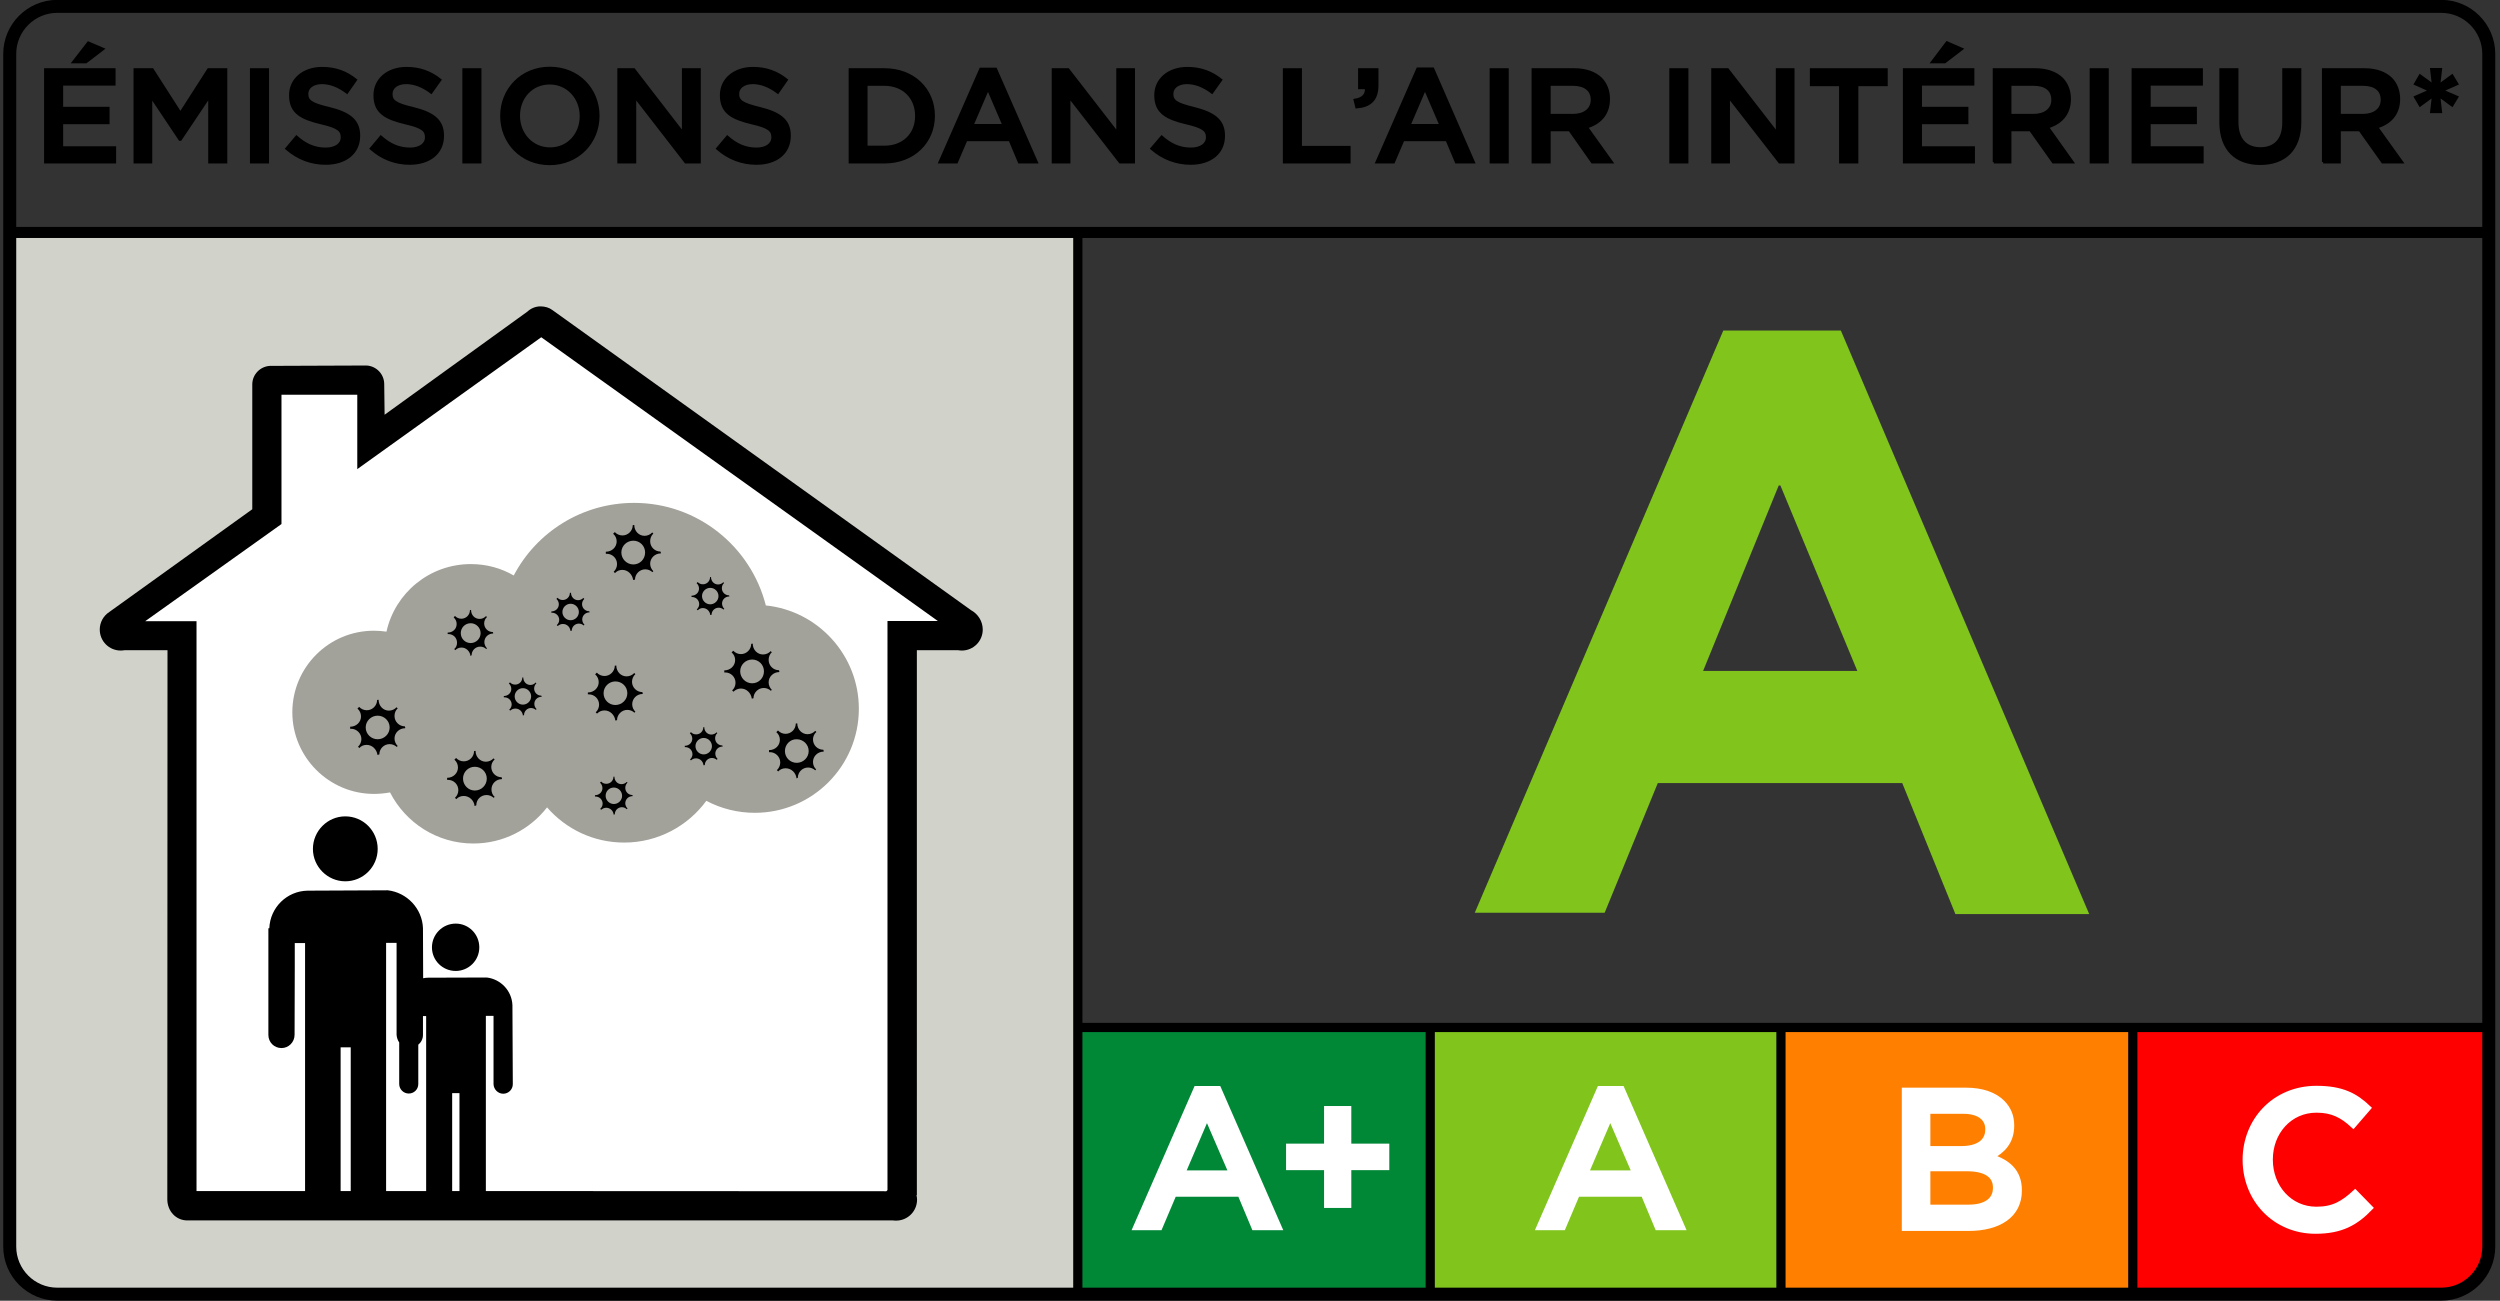 <?xml version="1.0" encoding="utf-8"?>
<!-- Generator: Adobe Illustrator 25.4.2, SVG Export Plug-In . SVG Version: 6.00 Build 0)  -->
<svg version="1.1" xmlns="http://www.w3.org/2000/svg" xmlns:xlink="http://www.w3.org/1999/xlink" x="0px" y="0px"
	 viewBox="0 0 133.58 69.5" style="enable-background:new 0 0 133.58 69.5;" xml:space="preserve">
<rect x="0" y="0" width="133.58" height="69.5" fill="#333333" stroke="none"/>
<style type="text/css">
	.st0{fill:#018837;}
	.st1{fill-rule:evenodd;clip-rule:evenodd;fill:#FFFFFF;stroke:#000000;stroke-width:0.695;stroke-miterlimit:3.864;}
	.st2{fill-rule:evenodd;clip-rule:evenodd;fill:#FFFFFF;stroke:#000000;stroke-width:0.591;stroke-miterlimit:3.864;}
	.st3{fill-rule:evenodd;clip-rule:evenodd;fill:#FFFFFF;stroke:#000000;stroke-width:0.492;stroke-miterlimit:3.864;}
	.st4{fill-rule:evenodd;clip-rule:evenodd;fill:#D1D2CA;}
	.st5{fill-rule:evenodd;clip-rule:evenodd;fill:#FFFFFF;stroke:#000000;stroke-width:0.15;stroke-miterlimit:3.864;}
	.st6{fill-rule:evenodd;clip-rule:evenodd;fill:#018837;}
	.st7{fill-rule:evenodd;clip-rule:evenodd;fill:#80C41C;}
	.st8{fill-rule:evenodd;clip-rule:evenodd;fill:#FF8001;}
	.st9{fill-rule:evenodd;clip-rule:evenodd;fill:#FF0001;}
	.st10{fill-rule:evenodd;clip-rule:evenodd;}
	.st11{fill:#A2A19A;}
	.st12{fill-rule:evenodd;clip-rule:evenodd;stroke:#000000;stroke-width:0.15;stroke-miterlimit:3.864;}
	.st13{fill-rule:evenodd;clip-rule:evenodd;fill:none;stroke:#000000;stroke-width:0.695;stroke-miterlimit:3.864;}
	.st14{fill-rule:evenodd;clip-rule:evenodd;fill:none;stroke:#000000;stroke-width:0.591;stroke-miterlimit:3.864;}
	.st15{fill-rule:evenodd;clip-rule:evenodd;fill:none;stroke:#000000;stroke-width:0.492;stroke-miterlimit:3.864;}
	.st16{fill-rule:evenodd;clip-rule:evenodd;fill:#FFFFFF;stroke:#FFFFFF;stroke-width:0.246;stroke-miterlimit:3.864;}
	.st17{fill-rule:evenodd;clip-rule:evenodd;fill:none;stroke:#FFFFFF;stroke-width:0.246;stroke-miterlimit:3.864;}
	.st18{fill-rule:evenodd;clip-rule:evenodd;fill:#FFFFFF;}
	.st19{fill-rule:evenodd;clip-rule:evenodd;fill:none;stroke:#000000;stroke-width:0.15;stroke-miterlimit:3.864;}
	.st20{fill-rule:evenodd;clip-rule:evenodd;fill:none;stroke:#000000;stroke-width:0.694;stroke-miterlimit:3.864;}
	.st21{fill-rule:evenodd;clip-rule:evenodd;fill:none;stroke:#000000;stroke-width:0.591;stroke-miterlimit:3.864;}
</style>
<symbol  id="Bush_Left" viewBox="-43.3 -24.31 86.6 48.62">
	<g>
		<g>
			<path class="st0" d="M-33.89-3.51c8.3,8.89,13.24,21.56,13.24,21.56C-24.14,7.54-28.21,2.32-34.92-6.17L-33.89-3.51z"/>
			<path class="st0" d="M-30.49,3.16c0.3,2.26,2.38,11.44,2.38,11.44l-2.15-5.59c-0.48-2.88,0.76-5.55,0.45-7.95L-30.49,3.16z"/>
			<path class="st0" d="M-27.67,8.56c0.3,2.27,1.73,9.83,1.73,9.83l-0.53-3.79c0-2.44-0.21-5.74-0.53-8.14L-27.67,8.56z"/>
			<path class="st0" d="M-24.19,13.38c0.22,1.38,3.05,6.61,3.05,6.61l-2.18-2.93c0-1.49-0.15-3.5-0.38-4.96L-24.19,13.38z"/>
			<path class="st0" d="M-21.17,18.08c0.6,1.18,2.76,6.23,2.76,6.23l-1.28-3.51c-0.31-1.29-0.96-3.02-1.6-4.26L-21.17,18.08z"/>
			<path class="st0" d="M-26.04,10.33c0.3,2.27,1.73,9.83,1.73,9.83l-1.16-4.84c0-2.44,0.42-4.7,0.11-7.09L-26.04,10.33z"/>
			<path class="st0" d="M-24.52,3.49c1.42,0.87,6.5,3.4,6.5,3.4l-3.35-2.2c-1.77-1.16-5.32-0.63-6.83-1.54L-24.52,3.49z"/>
			<path class="st0" d="M-21.85,6.88c1.9,1.26,6.13,5.08,6.13,5.08l-3.16-2.14c-2.19-1.07-5.05-2.71-7.06-4.04L-21.85,6.88z"/>
			<path class="st0" d="M-21.84,13.09c1.04,0.93,3.87,6.17,3.87,6.17l-1.26-3.43c-1.24-0.81-2.84-2.04-3.94-3.03L-21.84,13.09z"/>
			<path class="st0" d="M-23.27,9.47c1.58,1.01,5.96,5.85,5.96,5.85l-2.63-3.88c-1.82-0.86-3.47-1.16-5.14-2.23L-23.27,9.47z"/>
			<path class="st0" d="M-32.97,0.37c0.3,2.26,1.6,12.74,1.6,12.74l-1.38-6.89c-0.48-2.88,0.76-5.55,0.45-7.95L-32.97,0.37z"/>
			<path class="st0" d="M-34.97-1.26c0.3,2.27,1.6,12.74,1.6,12.74l-1.38-6.89c-0.48-2.88,0.76-5.56,0.45-7.95L-34.97-1.26z"/>
			<path class="st0" d="M-29.4-0.56c1.55,0.61,10.18,4.28,10.18,4.28l-4.82-3.12c-1.95-0.84-5.36-0.45-7-1.09L-29.4-0.56z"/>
			<path class="st0" d="M-29.97-3.32c1.73,0.74,9.73,4.11,9.73,4.11l-5.13-2.75c-2.17-1.05-4.61-0.29-6.44-1.08L-29.97-3.32z"/>
		</g>
		<g>
			<path class="st0" d="M-41.11-9.82c17.33-2.83,35.77-10.6,35.77-10.6C-18.81-13.76-28.1-11.68-43.3-8.34L-41.11-9.82z"/>
			<path class="st0" d="M-29.85-13.56c2.4-1.68,13.09-8,13.09-8l-7.5,3.39c-3.16,2.08-4.23,4.89-6.77,6.67L-29.85-13.56z"/>
			<path class="st0" d="M-21.79-16.45c2.4-1.68,10.89-7.04,10.89-7.04l-4.05,2.79c-2.23,1.97-5.48,4.54-8.02,6.31L-21.79-16.45z"/>
			<path class="st0" d="M-13.53-18.51c1.5-1,9.43-3.74,9.43-3.74l-5.1,1.22c-1.36,1.2-3.37,2.75-4.96,3.81L-13.53-18.51z"/>
			<path class="st0" d="M-5.89-20.72c1.74-0.63,8.76-3.59,8.76-3.59l-4.63,2.17c-1.52,0.88-3.82,1.94-5.67,2.61L-5.89-20.72z"/>
			<path class="st0" d="M-18.37-17.02c2.4-1.68,10.9-7.04,10.9-7.04l-5.71,3.3c-2.23,1.97-3.83,4.02-6.37,5.79L-18.37-17.02z"/>
			<path class="st0" d="M-22.94-10.69c2.37,0.05,10.31,0.67,10.31,0.67L-18.35-10c-3.03,0.01-6.48-2.29-8.98-2.34L-22.94-10.69z"/>
			<path class="st0" d="M-16.88-12.03c3.26-0.02,11.44-0.88,11.44-0.88l-5.46,0.07c-3.4-0.29-8.08-0.47-11.53-0.45L-16.88-12.03z"/>
			<path class="st0" d="M-11.19-17.04c2-0.21,9.92-2.96,9.92-2.96l-4.54,2.11c-2.12,0-5.01,0.15-7.13,0.37L-11.19-17.04z"/>
			<path class="st0" d="M-16.08-14.87c2.67,0.01,11.96-1.59,11.96-1.59l-6.46,1.75c-2.8-0.26-4.91-0.89-7.74-0.9L-16.08-14.87z"/>
			<path class="st0" d="M-35.15-12.6c2.4-1.68,13.41-9.46,13.41-9.46l-7.82,4.85c-3.16,2.08-4.23,4.89-6.77,6.67L-35.15-12.6z"/>
			<path class="st0" d="M-38.86-12.34c2.4-1.68,13.41-9.46,13.41-9.46l-7.82,4.85c-3.16,2.08-4.23,4.89-6.77,6.67L-38.86-12.34z"/>
			<path class="st0" d="M-32.05-9.98c2.27,0.33,15.2,1.89,15.2,1.89l-8.2-0.01c-2.93-0.35-6.36-2.46-8.77-2.8L-32.05-9.98z"/>
			<path class="st0" d="M-35.2-8.05c2.59,0.31,14.54,1.8,14.54,1.8l-8.2-0.48c-3.37-0.29-5.38-2.19-8.13-2.52L-35.2-8.05z"/>
		</g>
		<g>
			<path class="st0" d="M-20.02-4.79c13.51-1.99,27.73-7.05,27.73-7.05c-10.5,4.69-17.74,6.16-29.59,8.51L-20.02-4.79z"/>
			<path class="st0" d="M-11.4-7.01C-9.53-8.2-1.2-12.65-1.2-12.65l-5.85,2.39c-2.47,1.46-3.3,3.45-5.28,4.7L-11.4-7.01z"/>
			<path class="st0" d="M-5.11-9.05c1.87-1.18,8.49-4.96,8.49-4.96l-3.16,1.96c-1.74,1.39-4.27,3.19-6.25,4.44L-5.11-9.05z"/>
			<path class="st0" d="M1.32-10.5c1.17-0.71,7.35-2.64,7.35-2.64L4.7-12.27c-1.06,0.85-2.63,1.94-3.87,2.69L1.32-10.5z"/>
			<path class="st0" d="M7.28-12.06c1.36-0.45,6.83-2.53,6.83-2.53l-3.61,1.52c-1.19,0.62-2.98,1.37-4.42,1.84L7.28-12.06z"/>
			<path class="st0" d="M-2.45-9.45c1.87-1.18,8.49-4.96,8.49-4.96l-4.45,2.33c-1.74,1.39-2.98,2.83-4.96,4.08L-2.45-9.45z"/>
			<path class="st0" d="M-6.01-4.99c1.85,0.03,8.04,0.47,8.04,0.47l-4.46,0.01c-2.36,0.01-5.05-1.62-7-1.65L-6.01-4.99z"/>
			<path class="st0" d="M-1.29-5.94c2.54-0.01,8.92-0.62,8.92-0.62L3.37-6.51c-2.65-0.2-6.3-0.33-8.99-0.31L-1.29-5.94z"/>
			<path class="st0" d="M3.15-9.46c1.56-0.15,7.74-2.08,7.74-2.08l-3.54,1.49c-1.65,0-3.91,0.11-5.56,0.26L3.15-9.46z"/>
			<path class="st0" d="M-0.67-7.94c2.08,0.01,9.32-1.12,9.32-1.12L3.62-7.83C1.44-8.01-0.21-8.45-2.41-8.46L-0.67-7.94z"/>
			<path class="st0" d="M-15.54-6.34C-13.66-7.52-5.08-13-5.08-13l-6.1,3.41c-2.47,1.46-3.3,3.45-5.28,4.7L-15.54-6.34z"/>
			<path class="st0" d="M-18.43-6.15c1.87-1.18,10.46-6.66,10.46-6.66l-6.1,3.41c-2.47,1.46-3.3,3.45-5.28,4.7L-18.43-6.15z"/>
			<path class="st0" d="M-13.11-4.5c1.77,0.23,11.85,1.33,11.85,1.33l-6.39-0.01c-2.28-0.25-4.96-1.73-6.83-1.97L-13.11-4.5z"/>
			<path class="st0" d="M-15.57-3.13c2.02,0.22,11.34,1.27,11.34,1.27l-6.39-0.34c-2.62-0.21-4.19-1.54-6.34-1.77L-15.57-3.13z"/>
		</g>
		<g>
			<path class="st0" d="M1.65-2.06c12.24-1.71,25.11-6.07,25.11-6.07c-9.51,4.03-16.07,5.3-26.8,7.32L1.65-2.06z"/>
			<path class="st0" d="M9.46-3.97c1.69-1.01,9.24-4.85,9.24-4.85l-5.29,2.05C11.17-5.5,10.42-3.8,8.63-2.72L9.46-3.97z"/>
			<path class="st0" d="M15.15-5.71c1.69-1.02,7.69-4.27,7.69-4.27l-2.86,1.69c-1.57,1.2-3.87,2.75-5.66,3.82L15.15-5.71z"/>
			<path class="st0" d="M20.98-6.96c1.06-0.61,6.65-2.27,6.65-2.27l-3.6,0.74c-0.96,0.73-2.38,1.67-3.5,2.31L20.98-6.96z"/>
			<path class="st0" d="M26.38-8.3c1.23-0.38,6.18-2.17,6.18-2.17l-3.27,1.31c-1.08,0.53-2.7,1.17-4,1.58L26.38-8.3z"/>
			<path class="st0" d="M17.57-6.06c1.69-1.01,7.69-4.27,7.69-4.27l-4.03,2c-1.57,1.2-2.7,2.44-4.49,3.51L17.57-6.06z"/>
			<path class="st0" d="M14.34-2.22c1.67,0.03,7.28,0.41,7.28,0.41l-4.04,0.01c-2.14,0-4.57-1.39-6.34-1.42L14.34-2.22z"/>
			<path class="st0" d="M18.62-3.04c2.3-0.01,8.07-0.53,8.07-0.53l-3.86,0.04c-2.4-0.17-5.7-0.28-8.14-0.27L18.62-3.04z"/>
			<path class="st0" d="M22.64-6.07c1.41-0.13,7.01-1.79,7.01-1.79l-3.2,1.28c-1.5,0-3.54,0.09-5.04,0.23L22.64-6.07z"/>
			<path class="st0" d="M19.18-4.76c1.89,0.01,8.44-0.97,8.44-0.97l-4.56,1.06C21.09-4.82,19.6-5.2,17.6-5.21L19.18-4.76z"/>
			<path class="st0" d="M5.72-3.39c1.69-1.02,9.47-5.73,9.47-5.73L9.66-6.18C7.43-4.92,6.68-3.22,4.88-2.14L5.72-3.39z"/>
			<path class="st0" d="M3.1-3.23c1.69-1.01,9.47-5.73,9.47-5.73L7.05-6.02C4.81-4.76,4.06-3.06,2.27-1.98L3.1-3.23z"/>
			<path class="st0" d="M7.91-1.8c1.6,0.2,10.73,1.15,10.73,1.15l-5.79-0.01c-2.07-0.21-4.49-1.49-6.19-1.7L7.91-1.8z"/>
			<path class="st0" d="M5.69-0.63c1.83,0.19,10.27,1.09,10.27,1.09l-5.79-0.29c-2.38-0.18-3.8-1.33-5.74-1.52L5.69-0.63z"/>
		</g>
		<g>
			<path class="st0" d="M14,2.84c11.08-1.47,22.74-5.22,22.74-5.22c-8.61,3.47-14.55,4.56-24.26,6.29L14,2.84z"/>
			<path class="st0" d="M21.07,1.19c1.53-0.87,8.37-4.17,8.37-4.17l-4.79,1.77c-2.02,1.08-2.7,2.55-4.33,3.47L21.07,1.19z"/>
			<path class="st0" d="M26.23-0.31c1.53-0.87,6.96-3.67,6.96-3.67L30.6-2.53c-1.43,1.03-3.5,2.36-5.13,3.29L26.23-0.31z"/>
			<path class="st0" d="M31.5-1.39c0.96-0.52,6.03-1.95,6.03-1.95L34.27-2.7c-0.87,0.63-2.15,1.43-3.17,1.99L31.5-1.39z"/>
			<path class="st0" d="M36.39-2.54c1.11-0.33,5.6-1.87,5.6-1.87l-2.96,1.13c-0.97,0.46-2.44,1.01-3.62,1.36L36.39-2.54z"/>
			<path class="st0" d="M28.41-0.61c1.53-0.87,6.96-3.67,6.96-3.67l-3.65,1.72c-1.43,1.03-2.45,2.09-4.07,3.02L28.41-0.61z"/>
			<path class="st0" d="M25.49,2.69c1.51,0.02,6.59,0.35,6.59,0.35l-3.66,0.01c-1.94,0-4.14-1.2-5.74-1.22L25.49,2.69z"/>
			<path class="st0" d="M29.37,1.99c2.08-0.01,7.31-0.46,7.31-0.46l-3.49,0.03c-2.17-0.15-5.16-0.24-7.37-0.23L29.37,1.99z"/>
			<path class="st0" d="M33-0.62c1.28-0.11,6.34-1.54,6.34-1.54l-2.9,1.1c-1.36,0-3.21,0.08-4.56,0.2L33-0.62z"/>
			<path class="st0" d="M29.87,0.51c1.71,0.01,7.64-0.83,7.64-0.83l-4.13,0.91c-1.79-0.14-3.14-0.46-4.95-0.47L29.87,0.51z"/>
			<path class="st0" d="M17.68,1.69c1.53-0.87,8.57-4.93,8.57-4.93l-5,2.53c-2.02,1.08-2.7,2.55-4.33,3.47L17.68,1.69z"/>
			<path class="st0" d="M15.31,1.83c1.53-0.87,8.57-4.93,8.57-4.93l-5,2.53c-2.02,1.08-2.7,2.55-4.33,3.47L15.31,1.83z"/>
			<path class="st0" d="M19.67,3.06c1.45,0.17,9.72,0.99,9.72,0.99l-5.24-0.01c-1.87-0.18-4.07-1.28-5.6-1.46L19.67,3.06z"/>
			<path class="st0" d="M17.65,4.07C19.31,4.23,26.95,5,26.95,5l-5.24-0.25c-2.15-0.15-3.44-1.14-5.2-1.31L17.65,4.07z"/>
		</g>
		<g>
			<path class="st0" d="M-16.82,0.15C-9.21,6.41-2.93,16.13-2.93,16.13C-7.01,7.95-10.86,4.17-17.18-1.96L-16.82,0.15z"/>
			<path class="st0" d="M-12.52,5.15c0.52,1.82,3.33,9.08,3.33,9.08l-2.4-4.32c-0.75-2.3-0.13-4.65-0.68-6.57L-12.52,5.15z"/>
			<path class="st0" d="M-9.62,9.23C-9.1,11.05-7,17.07-7,17.07l-0.9-3.04c-0.32-2-0.91-4.68-1.47-6.61L-9.62,9.23z"/>
			<path class="st0" d="M-6.29,12.74c0.35,1.11,3.23,5.04,3.23,5.04l-2.08-2.13c-0.19-1.22-0.57-2.85-0.94-4.02L-6.29,12.74z"/>
			<path class="st0" d="M-3.33,16.22c0.62,0.89,2.96,4.77,2.96,4.77l-1.45-2.72c-0.41-1.02-1.14-2.36-1.79-3.3L-3.33,16.22z"/>
			<path class="st0" d="M-8.13,10.47c0.53,1.82,2.62,7.84,2.62,7.84l-1.53-3.82c-0.32-2-0.28-3.9-0.84-5.83L-8.13,10.47z"/>
			<path class="st0" d="M-7.83,4.68c1.22,0.53,5.5,1.98,5.5,1.98l-2.89-1.39c-1.53-0.74-4.22,0.14-5.51-0.42L-7.83,4.68z"/>
			<path class="st0" d="M-5.32,7.13c1.64,0.8,5.43,3.41,5.43,3.41l-2.74-1.36c-1.84-0.61-4.28-1.6-6.02-2.44L-5.32,7.13z"/>
			<path class="st0" d="M-4.5,12.21c0.93,0.64,3.81,4.58,3.81,4.58l-1.43-2.66c-1.07-0.51-2.48-1.32-3.46-1.99L-4.5,12.21z"/>
			<path class="st0" d="M-6.08,9.43c1.36,0.63,5.4,4.06,5.4,4.06l-2.55-2.85c-1.52-0.48-2.85-0.52-4.29-1.19L-6.08,9.43z"/>
			<path class="st0" d="M-14.81,3.16c0.52,1.82,2.9,10.24,2.9,10.24l-1.97-5.47c-0.75-2.3-0.13-4.65-0.68-6.57L-14.81,3.16z"/>
			<path class="st0" d="M-16.58,2.07c0.53,1.82,2.9,10.24,2.9,10.24l-1.96-5.47c-0.75-2.3-0.13-4.65-0.68-6.57L-16.58,2.07z"/>
			<path class="st0" d="M-12.16,1.96c1.28,0.31,8.48,2.26,8.48,2.26l-4.16-1.96c-1.63-0.45-4.23,0.29-5.59-0.03L-12.16,1.96z"/>
			<path class="st0" d="M-12.96-0.23c1.44,0.4,8.1,2.17,8.1,2.17L-9.2,0.32c-1.83-0.59-3.63,0.33-5.15-0.09L-12.96-0.23z"/>
		</g>
		<g>
			<path class="st0" d="M-1.74,1.38c5.02,5.23,8.85,13.01,8.85,13.01C4.75,7.92,2.25,4.81-1.85-0.24L-1.74,1.38z"/>
			<path class="st0" d="M1,5.44c0.25,1.42,1.78,7.11,1.78,7.11L1.35,9.12C0.97,7.33,1.57,5.58,1.3,4.09L1,5.44z"/>
			<path class="st0" d="M2.8,8.72c0.25,1.42,1.35,6.12,1.35,6.12L3.7,12.48C3.61,10.94,3.36,8.86,3.1,7.37L2.8,8.72z"/>
			<path class="st0" d="M4.94,11.6c0.17,0.86,1.97,4.03,1.97,4.03l-1.34-1.75c-0.06-0.94-0.22-2.2-0.41-3.11L4.94,11.6z"/>
			<path class="st0" d="M6.82,14.43c0.38,0.71,1.79,3.81,1.79,3.81l-0.86-2.16c-0.23-0.8-0.66-1.86-1.06-2.62L6.82,14.43z"/>
			<path class="st0" d="M3.78,9.76c0.25,1.42,1.35,6.12,1.35,6.12l-0.84-3C4.2,11.35,4.35,9.91,4.08,8.41L3.78,9.76z"/>
			<path class="st0" d="M4.38,5.38c0.83,0.48,3.79,1.85,3.79,1.85L6.2,5.99C5.15,5.34,3.17,5.84,2.29,5.33L4.38,5.38z"/>
			<path class="st0" d="M6.01,7.4c1.12,0.71,3.65,2.92,3.65,2.92L7.79,9.12C6.52,8.54,4.84,7.64,3.66,6.89L6.01,7.4z"/>
			<path class="st0" d="M6.26,11.31c0.62,0.54,2.41,3.72,2.41,3.72l-0.84-2.11c-0.73-0.46-1.68-1.16-2.34-1.73L6.26,11.31z"/>
			<path class="st0" d="M5.31,9.1c0.93,0.57,3.58,3.42,3.58,3.42l-1.63-2.33c-1.06-0.46-2-0.57-2.98-1.17L5.31,9.1z"/>
			<path class="st0" d="M-0.5,3.79c0.25,1.42,1.39,7.96,1.39,7.96l-1.04-4.28c-0.38-1.8,0.22-3.54-0.05-5.04L-0.5,3.79z"/>
			<path class="st0" d="M-1.69,2.86c0.25,1.42,1.39,7.96,1.39,7.96l-1.04-4.28C-1.72,4.74-1.12,3-1.39,1.5L-1.69,2.86z"/>
			<path class="st0" d="M1.47,3.05c0.9,0.31,5.9,2.24,5.9,2.24L4.54,3.54C3.41,3.1,1.5,3.5,0.55,3.17L1.47,3.05z"/>
			<path class="st0" d="M1.05,1.33c1,0.39,5.64,2.15,5.64,2.15l-3-1.5C2.43,1.42,1.08,2.01,0.02,1.59L1.05,1.33z"/>
		</g>
		<g>
			<path class="st0" d="M10.39,4.12c5.33,4.5,9.14,10.95,9.14,10.95c-2.24-5.31-4.85-7.95-9.16-12.25L10.39,4.12z"/>
			<path class="st0" d="M13.22,7.54c0.19,1.15,1.53,5.79,1.53,5.79l-1.38-2.83c-0.31-1.46,0.49-2.81,0.29-4.02L13.22,7.54z"/>
			<path class="st0" d="M15.03,10.28c0.19,1.15,1.11,4.97,1.11,4.97l-0.34-1.92c0-1.23-0.14-2.9-0.34-4.12L15.03,10.28z"/>
			<path class="st0" d="M17.26,12.71c0.14,0.7,1.96,3.34,1.96,3.34l-1.4-1.48c0-0.75-0.1-1.77-0.25-2.51L17.26,12.71z"/>
			<path class="st0" d="M19.2,15.09c0.39,0.59,1.77,3.15,1.77,3.15l-0.82-1.77c-0.2-0.65-0.62-1.53-1.02-2.16L19.2,15.09z"/>
			<path class="st0" d="M16.07,11.17c0.19,1.14,1.11,4.97,1.11,4.97l-0.75-2.45c0-1.23,0.27-2.38,0.07-3.59L16.07,11.17z"/>
			<path class="st0" d="M17.05,7.71c0.91,0.44,4.17,1.72,4.17,1.72l-2.15-1.11C17.93,7.73,15.65,8,14.68,7.54L17.05,7.71z"/>
			<path class="st0" d="M18.76,9.43c1.22,0.64,3.93,2.57,3.93,2.57l-2.03-1.08c-1.4-0.54-3.24-1.37-4.53-2.04L18.76,9.43z"/>
			<path class="st0" d="M18.77,12.56c0.67,0.47,2.48,3.12,2.48,3.12l-0.81-1.74c-0.8-0.41-1.82-1.03-2.53-1.53L18.77,12.56z"/>
			<path class="st0" d="M17.85,10.73c1.01,0.51,3.83,2.96,3.83,2.96l-1.69-1.96c-1.17-0.43-2.23-0.59-3.3-1.13L17.85,10.73z"/>
			<path class="st0" d="M11.63,6.13c0.19,1.15,1.03,6.44,1.03,6.44l-0.88-3.48c-0.31-1.46,0.49-2.81,0.29-4.02L11.63,6.13z"/>
			<path class="st0" d="M10.34,5.31c0.19,1.15,1.03,6.44,1.03,6.44l-0.88-3.48c-0.31-1.46,0.49-2.81,0.29-4.02L10.34,5.31z"/>
			<path class="st0" d="M13.91,5.66c0.99,0.31,6.53,2.17,6.53,2.17l-3.09-1.58c-1.25-0.42-3.44-0.23-4.49-0.55L13.91,5.66z"/>
			<path class="st0" d="M13.55,4.27c1.11,0.38,6.24,2.08,6.24,2.08L16.5,4.95c-1.39-0.53-2.96-0.15-4.13-0.54L13.55,4.27z"/>
		</g>
		<g>
			<path class="st0" d="M22.36,7.21c9.26,2.04,17.47,6.53,17.47,6.53C34.26,9.67,29.5,8.27,21.69,6L22.36,7.21z"/>
			<path class="st0" d="M27.78,9.27c0.82,1,4.87,4.8,4.87,4.8l-3.22-2.09c-1.12-1.24-0.74-2.84-1.61-3.89L27.78,9.27z"/>
			<path class="st0" d="M31.52,11.09c0.82,1,3.92,4.21,3.92,4.21l-1.4-1.66c-0.61-1.16-1.61-2.67-2.48-3.73L31.52,11.09z"/>
			<path class="st0" d="M35.67,12.46c0.53,0.6,4.24,2.34,4.24,2.34l-2.58-0.82c-0.37-0.71-1-1.62-1.56-2.26L35.67,12.46z"/>
			<path class="st0" d="M39.4,13.89c0.8,0.4,3.9,2.23,3.9,2.23l-1.96-1.33c-0.59-0.53-1.57-1.18-2.42-1.6L39.4,13.89z"/>
			<path class="st0" d="M33.34,11.5c0.82,1,3.92,4.21,3.92,4.21l-2.19-1.99c-0.61-1.16-0.82-2.34-1.68-3.4L33.34,11.5z"/>
			<path class="st0" d="M32.92,7.85c1.42,0.04,6.35-0.1,6.35-0.1l-3.39-0.16c-1.79-0.09-4.67,1.1-6.17,1.06L32.92,7.85z"/>
			<path class="st0" d="M36.03,8.76c1.92,0.1,6.46,0.8,6.46,0.8l-3.22-0.18c-2.12,0.07-4.96,0.04-7-0.06L36.03,8.76z"/>
			<path class="st0" d="M37.59,11.7c1.11,0.17,4.82,1.91,4.82,1.91l-1.93-1.3c-1.26-0.06-2.92-0.22-4.1-0.4L37.59,11.7z"/>
			<path class="st0" d="M35.47,10.36c1.59,0.06,6.52,1.21,6.52,1.21l-3.2-1.15c-1.75,0.07-3.23,0.36-4.91,0.29L35.47,10.36z"/>
			<path class="st0" d="M24.98,8.59c0.82,1,4.53,5.62,4.53,5.62l-2.89-2.91c-1.12-1.24-0.74-2.84-1.61-3.89L24.98,8.59z"/>
			<path class="st0" d="M22.88,8.35c0.82,1,4.53,5.62,4.53,5.62l-2.89-2.91c-1.12-1.24-0.74-2.84-1.61-3.89L22.88,8.35z"/>
			<path class="st0" d="M27.77,7.22c1.46-0.12,9.7-0.65,9.7-0.65l-4.87-0.21c-1.86,0.12-4.66,1.2-6.21,1.32L27.77,7.22z"/>
			<path class="st0" d="M26.6,6.05c1.65-0.1,9.27-0.61,9.27-0.61l-5.04,0.05c-2.1,0.07-3.98,1.08-5.73,1.18L26.6,6.05z"/>
		</g>
	</g>
</symbol>
<g id="Primer_plano">
	<g>
		<path class="st4" d="M0.52,12.42h57v56.73H3.06c-1.41-0.12-2.26-0.88-2.54-2.3V12.42z"/>
		<polygon class="st5" points="6.54,33.16 14.14,27.43 14.38,20.33 19.76,20.23 20.01,23.34 28.94,17.12 51.5,33.55 48.24,33.99 
			48.14,64.2 9.75,64.3 9.75,33.99 6.54,33.7 		"/>
		<rect x="57.53" y="54.9" class="st6" width="18.9" height="14.25"/>
		<rect x="76.35" y="54.9" class="st7" width="18.89" height="14.25"/>
		<rect x="95.09" y="54.9" class="st8" width="18.9" height="14.25"/>
		<path class="st9" d="M114.02,54.9h18.9v12.11c-0.17,1.14-0.9,1.86-2.2,2.14h-16.7V54.9z"/>
		<path class="st10" d="M16.72,45.36c0-0.96,0.78-1.74,1.73-1.74c0.96,0,1.73,0.78,1.73,1.74c0,0.96-0.78,1.73-1.73,1.73
			C17.5,47.09,16.72,46.31,16.72,45.36z"/>
		<path class="st10" d="M23.08,50.62c0-0.7,0.57-1.27,1.27-1.27c0.7,0,1.26,0.57,1.26,1.27c0,0.7-0.57,1.26-1.26,1.26
			C23.65,51.88,23.08,51.32,23.08,50.62z"/>
		<path d="M48.97,63.86c0.02,0.08,0.03,0.17,0.03,0.24c0,0.62-0.5,1.12-1.12,1.12c-0.05,0-0.1,0-0.16-0.01H10.01
			c-0.62,0-1.07-0.51-1.07-1.13l0.01-29.34H6.67c-0.07,0.01-0.14,0.02-0.22,0.02c-0.62,0-1.12-0.5-1.12-1.12
			c0-0.39,0.2-0.74,0.51-0.94l7.64-5.49v-6.62l0-0.05c0-0.53,0.42-0.96,0.94-0.99l5.11-0.02h0.06c0.52,0.03,0.94,0.46,0.94,1
			l0.02,1.63l7.63-5.51c0.18-0.17,0.43-0.28,0.7-0.28c0.24,0,0.47,0.07,0.64,0.2L51.88,32.6c0.37,0.2,0.63,0.59,0.63,1.04
			c0,0.62-0.5,1.12-1.12,1.12c-0.07,0-0.14-0.01-0.21-0.02h-2.19V63.86z M24.16,63.64h0.39v-5.23h-0.39V63.64z M20.64,63.64l2.13,0
			v-8.31v-0.05v-0.99h-0.17l0,1.01c0,0.21-0.1,0.4-0.25,0.52l0,2.1c0,0.29-0.23,0.51-0.51,0.51c-0.28,0-0.51-0.23-0.51-0.51l0-2.22
			c-0.08-0.11-0.13-0.26-0.14-0.41v-3.55v-0.12v-1.24h-0.56v1.35V63.64z M18.2,63.64h0.54v-7.68H18.2V63.64z M47.36,63.65l0.06-0.06
			V33.18h0.64h0.92h1.13L28.92,18.02l-9.78,7.01l-0.05,0.04v-0.65v-3.33h-4.05v6.91l-7.28,5.19h1.18h0.95h0.61v30.45l5.8,0V51.81
			v-0.07v-1.35h-0.55v1.23l-0.01,3.67c0,0.39-0.31,0.71-0.7,0.71c-0.39,0-0.7-0.31-0.7-0.7v-5.7h0.05c0.04-1.11,0.94-1.99,2.04-2.01
			l4.29-0.02c1.03,0.12,1.84,0.98,1.88,2.02l0.01,2.68c0.09-0.02,0.17-0.03,0.27-0.03l3.13-0.01c0.75,0.09,1.34,0.71,1.37,1.48
			l0.02,4.22c0,0.28-0.23,0.51-0.51,0.51c-0.28,0-0.51-0.23-0.52-0.51v-2.66v-0.08v-0.91h-0.41v0.99v8.37L47.36,63.65z"/>
		<g>
			<path class="st11" d="M15.62,38.06c0-2.41,1.95-4.36,4.36-4.36c0.23,0,0.45,0.02,0.67,0.05c0.46-2.07,2.3-3.61,4.51-3.61
				c0.84,0,1.62,0.22,2.29,0.61c1.21-2.31,3.64-3.88,6.43-3.88c3.39,0,6.24,2.33,7.04,5.48c2.79,0.29,4.97,2.66,4.97,5.52
				c0,3.07-2.49,5.56-5.56,5.56c-0.93,0-1.81-0.23-2.59-0.64c-0.99,1.35-2.59,2.23-4.39,2.23c-1.65,0-3.12-0.73-4.12-1.88
				c-0.92,1.18-2.34,1.93-3.94,1.93c-1.94,0-3.62-1.11-4.45-2.73c-0.28,0.05-0.57,0.08-0.86,0.08
				C17.58,42.42,15.62,40.46,15.62,38.06z"/>
			<g>
				<path d="M24.74,41.6c0,0.35,0.28,0.64,0.63,0.64c0.35,0,0.64-0.28,0.64-0.64c0-0.35-0.29-0.63-0.64-0.63
					C25.02,40.97,24.74,41.25,24.74,41.6z M25.36,43.07c-0.03-0.3-0.28-0.54-0.58-0.54c-0.16,0-0.3,0.06-0.4,0.17l-0.07-0.07
					c0.11-0.1,0.18-0.25,0.18-0.41c0-0.31-0.25-0.55-0.55-0.55l-0.05,0l0-0.08v-0.03c0.33,0,0.58-0.25,0.58-0.55
					c0-0.17-0.07-0.31-0.19-0.42c0.03-0.03,0.06-0.06,0.09-0.09c0.1,0.11,0.25,0.18,0.41,0.18c0.31,0,0.55-0.25,0.55-0.55l0.08-0.01
					c0,0.33,0.25,0.58,0.55,0.58c0.16,0,0.31-0.07,0.41-0.18l0.06,0.06c-0.11,0.1-0.18,0.24-0.18,0.4c0,0.31,0.25,0.55,0.55,0.55
					l0.02,0.05v0.05c-0.32,0-0.56,0.25-0.56,0.55c0,0.16,0.06,0.3,0.17,0.4l-0.05,0.05c-0.1-0.09-0.23-0.15-0.38-0.15
					c-0.31,0-0.55,0.24-0.55,0.55L25.36,43.07z"/>
				<path d="M19.54,38.87c0,0.35,0.29,0.63,0.64,0.63c0.35,0,0.64-0.28,0.64-0.63s-0.29-0.63-0.64-0.63
					C19.83,38.24,19.54,38.52,19.54,38.87z M20.17,40.34c-0.04-0.3-0.28-0.54-0.58-0.54c-0.15,0-0.3,0.06-0.39,0.17l-0.07-0.07
					c0.11-0.1,0.18-0.25,0.18-0.41c0-0.3-0.25-0.55-0.55-0.55l-0.05,0l0-0.08v-0.03c0.33,0,0.58-0.25,0.58-0.55
					c0-0.17-0.07-0.31-0.19-0.42c0.03-0.03,0.06-0.06,0.09-0.09c0.1,0.11,0.25,0.18,0.41,0.18c0.3,0,0.55-0.25,0.55-0.55l0.08-0.01
					c0,0.33,0.25,0.58,0.55,0.58c0.16,0,0.31-0.07,0.41-0.18l0.06,0.06c-0.11,0.1-0.17,0.24-0.17,0.41c0,0.3,0.25,0.55,0.55,0.55
					l0.02,0.05v0.05c-0.32,0-0.57,0.25-0.57,0.55c0,0.16,0.07,0.3,0.17,0.4l-0.05,0.05c-0.1-0.09-0.23-0.15-0.38-0.15
					c-0.31,0-0.55,0.25-0.55,0.55L20.17,40.34z"/>
				<path d="M33.2,29.52c0,0.35,0.29,0.64,0.64,0.64c0.35,0,0.63-0.28,0.63-0.64c0-0.35-0.28-0.63-0.63-0.63
					C33.49,28.89,33.2,29.17,33.2,29.52z M33.83,30.99c-0.04-0.3-0.28-0.54-0.58-0.54c-0.15,0-0.29,0.06-0.39,0.17l-0.07-0.07
					c0.11-0.1,0.18-0.25,0.18-0.41c0-0.31-0.25-0.55-0.55-0.55l-0.05,0l0-0.08v-0.03c0.33,0,0.58-0.25,0.58-0.55
					c0-0.17-0.07-0.31-0.19-0.41c0.03-0.03,0.06-0.06,0.09-0.09c0.1,0.11,0.25,0.18,0.41,0.18c0.3,0,0.55-0.25,0.55-0.55l0.08-0.01
					c0,0.33,0.25,0.58,0.55,0.58c0.16,0,0.31-0.07,0.41-0.18l0.06,0.06c-0.11,0.1-0.17,0.25-0.17,0.41c0,0.31,0.25,0.55,0.55,0.55
					l0.02,0.05v0.05c-0.32,0-0.57,0.25-0.57,0.55c0,0.16,0.07,0.3,0.17,0.4l-0.05,0.05c-0.1-0.09-0.23-0.15-0.38-0.15
					c-0.3,0-0.55,0.25-0.55,0.55L33.83,30.99z"/>
				<path d="M39.55,35.87c0,0.35,0.29,0.64,0.64,0.64s0.63-0.28,0.63-0.64c0-0.35-0.28-0.63-0.63-0.63S39.55,35.52,39.55,35.87z
					 M40.17,37.33c-0.04-0.3-0.28-0.54-0.58-0.54c-0.15,0-0.29,0.06-0.4,0.17l-0.07-0.07c0.11-0.1,0.18-0.24,0.18-0.41
					c0-0.31-0.25-0.55-0.55-0.55l-0.05,0l0-0.08v-0.03c0.33,0,0.58-0.25,0.58-0.55c0-0.17-0.07-0.31-0.19-0.41
					c0.03-0.03,0.06-0.06,0.09-0.09c0.1,0.11,0.25,0.18,0.41,0.18c0.3,0,0.55-0.25,0.55-0.55l0.08-0.01c0,0.33,0.25,0.58,0.55,0.58
					c0.16,0,0.31-0.07,0.41-0.18l0.06,0.06c-0.11,0.1-0.17,0.25-0.17,0.41c0,0.3,0.24,0.55,0.55,0.55l0.02,0.05v0.05
					c-0.32,0-0.57,0.25-0.57,0.55c0,0.16,0.07,0.3,0.17,0.4l-0.05,0.05c-0.1-0.09-0.23-0.15-0.38-0.15c-0.3,0-0.55,0.25-0.55,0.55
					L40.17,37.33z"/>
				<path d="M41.94,40.13c0,0.35,0.28,0.63,0.63,0.63c0.35,0,0.64-0.28,0.64-0.63s-0.29-0.63-0.64-0.63
					C42.22,39.49,41.94,39.78,41.94,40.13z M42.56,41.59c-0.03-0.3-0.28-0.54-0.58-0.54c-0.16,0-0.3,0.06-0.4,0.17l-0.07-0.07
					c0.11-0.1,0.18-0.25,0.18-0.41c0-0.3-0.25-0.55-0.55-0.55l-0.05,0l0-0.08v-0.03c0.34,0,0.58-0.25,0.58-0.55
					c0-0.16-0.07-0.31-0.19-0.41c0.03-0.03,0.06-0.06,0.09-0.09c0.1,0.11,0.25,0.18,0.4,0.18c0.31,0,0.55-0.25,0.55-0.55l0.08-0.01
					c0,0.33,0.25,0.58,0.55,0.58c0.16,0,0.31-0.07,0.41-0.18l0.06,0.06c-0.11,0.1-0.18,0.24-0.18,0.4c0,0.31,0.25,0.55,0.55,0.55
					l0.02,0.05v0.05c-0.32,0-0.57,0.25-0.57,0.55c0,0.16,0.06,0.3,0.17,0.4l-0.05,0.05c-0.1-0.09-0.23-0.15-0.38-0.15
					c-0.31,0-0.55,0.25-0.55,0.55L42.56,41.59z"/>
				<path d="M37.16,39.87c0,0.24,0.2,0.44,0.44,0.44c0.24,0,0.44-0.2,0.44-0.44c0-0.24-0.2-0.44-0.44-0.44
					C37.36,39.43,37.16,39.63,37.16,39.87z M37.59,40.89c-0.02-0.21-0.19-0.37-0.4-0.37c-0.11,0-0.2,0.04-0.27,0.11l-0.05-0.05
					c0.08-0.07,0.13-0.17,0.13-0.28c0-0.21-0.17-0.38-0.38-0.38l-0.03,0l0-0.05v-0.02c0.23,0,0.4-0.17,0.4-0.38
					c0-0.11-0.05-0.22-0.13-0.29c0.02-0.02,0.04-0.04,0.06-0.06c0.07,0.08,0.17,0.12,0.28,0.12c0.21,0,0.38-0.17,0.38-0.38
					l0.05-0.01c0,0.23,0.17,0.4,0.38,0.4c0.11,0,0.21-0.05,0.28-0.12l0.04,0.04c-0.08,0.07-0.12,0.17-0.12,0.28
					c0,0.21,0.17,0.38,0.38,0.38l0.02,0.03l0,0.03c-0.22,0-0.39,0.17-0.39,0.38c0,0.11,0.05,0.21,0.12,0.28L38.3,40.6
					c-0.07-0.06-0.16-0.1-0.26-0.1c-0.21,0-0.38,0.17-0.38,0.38L37.59,40.89z"/>
				<path d="M37.51,31.85c0,0.24,0.2,0.44,0.44,0.44c0.24,0,0.44-0.2,0.44-0.44c0-0.24-0.2-0.44-0.44-0.44
					C37.71,31.41,37.51,31.61,37.51,31.85z M37.95,32.86c-0.02-0.21-0.19-0.37-0.4-0.37c-0.11,0-0.2,0.05-0.27,0.12l-0.05-0.05
					c0.08-0.07,0.13-0.17,0.13-0.28c0-0.21-0.17-0.38-0.38-0.38l-0.03,0l0-0.05v-0.02c0.23,0,0.4-0.17,0.4-0.38
					c0-0.12-0.05-0.22-0.13-0.29c0.02-0.02,0.04-0.04,0.06-0.06c0.07,0.08,0.17,0.12,0.28,0.12c0.21,0,0.38-0.17,0.38-0.38
					l0.05-0.01c0,0.23,0.17,0.4,0.38,0.4c0.11,0,0.21-0.05,0.28-0.12l0.04,0.04c-0.08,0.07-0.12,0.17-0.12,0.28
					c0,0.21,0.17,0.38,0.38,0.38l0.02,0.03l0,0.03c-0.22,0-0.39,0.17-0.39,0.38c0,0.11,0.05,0.21,0.12,0.28l-0.04,0.04
					c-0.07-0.06-0.16-0.1-0.26-0.1c-0.21,0-0.38,0.17-0.38,0.38L37.95,32.86z"/>
				<path d="M30.05,32.7c0,0.24,0.2,0.44,0.44,0.44c0.24,0,0.44-0.2,0.44-0.44c0-0.24-0.2-0.44-0.44-0.44
					C30.25,32.26,30.05,32.46,30.05,32.7z M30.48,33.71c-0.02-0.21-0.19-0.37-0.4-0.37c-0.11,0-0.2,0.04-0.28,0.11l-0.05-0.05
					c0.08-0.07,0.13-0.17,0.13-0.28c0-0.21-0.17-0.38-0.38-0.38l-0.04,0v-0.05v-0.02c0.23,0,0.4-0.17,0.4-0.38
					c0-0.11-0.05-0.22-0.13-0.29c0.02-0.02,0.04-0.04,0.06-0.06c0.07,0.08,0.17,0.12,0.28,0.12c0.21,0,0.38-0.17,0.38-0.38
					l0.06-0.01c0,0.23,0.17,0.4,0.38,0.4c0.11,0,0.21-0.05,0.28-0.12L31.22,32c-0.07,0.07-0.12,0.17-0.12,0.28
					c0,0.21,0.17,0.38,0.38,0.38l0.02,0.03v0.03c-0.22,0-0.39,0.17-0.39,0.38c0,0.11,0.05,0.21,0.12,0.28l-0.04,0.04
					c-0.07-0.06-0.16-0.1-0.26-0.1c-0.21,0-0.38,0.17-0.38,0.38L30.48,33.71z"/>
				<path d="M32.36,42.52c0,0.24,0.2,0.44,0.44,0.44c0.24,0,0.44-0.2,0.44-0.44c0-0.24-0.2-0.44-0.44-0.44
					C32.55,42.08,32.36,42.28,32.36,42.52z M32.79,43.53c-0.02-0.21-0.19-0.37-0.4-0.37c-0.11,0-0.2,0.05-0.27,0.11l-0.05-0.05
					c0.08-0.07,0.13-0.17,0.13-0.28c0-0.21-0.17-0.38-0.38-0.38l-0.03,0l0-0.05v-0.02c0.23,0,0.4-0.17,0.4-0.38
					c0-0.11-0.05-0.22-0.13-0.29c0.02-0.02,0.04-0.04,0.06-0.06c0.07,0.08,0.17,0.12,0.28,0.12c0.21,0,0.38-0.17,0.38-0.38l0.05,0
					c0,0.23,0.17,0.4,0.38,0.4c0.11,0,0.21-0.05,0.28-0.12l0.04,0.04c-0.08,0.07-0.12,0.17-0.12,0.28c0,0.21,0.17,0.38,0.38,0.38
					l0.01,0.03v0.03c-0.22,0-0.39,0.17-0.39,0.38c0,0.11,0.05,0.21,0.12,0.28l-0.04,0.04c-0.07-0.07-0.16-0.11-0.26-0.11
					c-0.21,0-0.38,0.17-0.38,0.38L32.79,43.53z"/>
				<path d="M27.5,37.21c0,0.24,0.2,0.44,0.44,0.44c0.24,0,0.44-0.2,0.44-0.44c0-0.24-0.2-0.44-0.44-0.44
					C27.7,36.77,27.5,36.97,27.5,37.21z M27.94,38.23c-0.02-0.21-0.19-0.37-0.4-0.37c-0.11,0-0.2,0.04-0.28,0.11l-0.05-0.05
					c0.08-0.07,0.13-0.17,0.13-0.28c0-0.21-0.17-0.38-0.38-0.38l-0.04,0v-0.05v-0.02c0.23,0,0.4-0.17,0.4-0.38
					c0-0.11-0.05-0.22-0.13-0.29c0.02-0.02,0.04-0.04,0.06-0.06c0.07,0.08,0.17,0.12,0.28,0.12c0.21,0,0.38-0.17,0.38-0.38l0.05,0
					c0,0.23,0.17,0.4,0.38,0.4c0.11,0,0.21-0.05,0.28-0.13l0.04,0.04c-0.07,0.07-0.12,0.17-0.12,0.28c0,0.21,0.17,0.38,0.38,0.38
					l0.02,0.03v0.03c-0.22,0-0.39,0.17-0.39,0.38c0,0.11,0.05,0.21,0.12,0.28l-0.04,0.04c-0.07-0.06-0.16-0.1-0.26-0.1
					C28.17,37.83,28,38,28,38.21L27.94,38.23z"/>
				<path d="M24.62,33.83c0,0.29,0.23,0.53,0.53,0.53c0.29,0,0.53-0.24,0.53-0.53c0-0.29-0.24-0.53-0.53-0.53
					C24.85,33.3,24.62,33.54,24.62,33.83z M25.14,35.05c-0.03-0.25-0.23-0.45-0.48-0.45c-0.13,0-0.25,0.05-0.33,0.14l-0.06-0.06
					c0.1-0.08,0.15-0.2,0.15-0.34c0-0.26-0.2-0.46-0.46-0.46l-0.04,0l0-0.06V33.8c0.28,0,0.48-0.2,0.48-0.46
					c0-0.14-0.06-0.26-0.16-0.35c0.02-0.03,0.05-0.05,0.07-0.08c0.08,0.09,0.21,0.15,0.34,0.15c0.26,0,0.46-0.21,0.46-0.46
					l0.06-0.01c0,0.28,0.2,0.48,0.46,0.48c0.14,0,0.25-0.06,0.34-0.15l0.05,0.05c-0.09,0.08-0.15,0.2-0.15,0.34
					c0,0.25,0.2,0.46,0.46,0.46l0.02,0.04v0.04c-0.26,0-0.47,0.2-0.47,0.46c0,0.13,0.06,0.25,0.14,0.33l-0.04,0.04
					c-0.08-0.08-0.19-0.13-0.32-0.13c-0.26,0-0.46,0.21-0.46,0.46L25.14,35.05z"/>
			</g>
		</g>
		<g>
			<path class="st12" d="M3.93,3.31h0.66l0.9-0.69L4.72,2.29L3.93,3.31z M2.43,8.66h3.7V7.89H3.3V6.56h2.48V5.78H3.3V4.5h2.8V3.72
				H2.43V8.66z"/>
			<polygon class="st12" points="7.21,8.66 8.06,8.66 8.06,5.13 9.61,7.45 9.64,7.45 11.2,5.12 11.2,8.66 12.07,8.66 12.07,3.72 
				11.14,3.72 9.64,6.06 8.14,3.72 7.21,3.72 			"/>
			<rect x="13.43" y="3.72" class="st12" width="0.87" height="4.94"/>
			<path class="st12" d="M17.4,8.73c1.04,0,1.77-0.55,1.77-1.47V7.24c0-0.82-0.54-1.19-1.59-1.45C16.63,5.57,16.4,5.4,16.4,5.02
				V5.01c0-0.32,0.29-0.59,0.8-0.59c0.45,0,0.9,0.18,1.34,0.51l0.46-0.66c-0.5-0.4-1.07-0.62-1.79-0.62c-0.98,0-1.69,0.59-1.69,1.43
				V5.1c0,0.91,0.59,1.22,1.65,1.47c0.92,0.21,1.11,0.4,1.11,0.76v0.01c0,0.37-0.34,0.62-0.88,0.62c-0.61,0-1.09-0.23-1.56-0.64
				l-0.52,0.62C15.93,8.47,16.64,8.73,17.4,8.73z"/>
			<path class="st12" d="M21.89,8.73c1.04,0,1.76-0.55,1.76-1.47V7.24c0-0.82-0.54-1.19-1.59-1.45C21.12,5.57,20.9,5.4,20.9,5.02
				V5.01c0-0.32,0.29-0.59,0.8-0.59c0.45,0,0.9,0.18,1.34,0.51l0.47-0.66c-0.5-0.4-1.07-0.62-1.79-0.62c-0.98,0-1.69,0.59-1.69,1.43
				V5.1c0,0.91,0.59,1.22,1.64,1.47c0.92,0.21,1.11,0.4,1.11,0.76v0.01c0,0.37-0.34,0.62-0.87,0.62c-0.61,0-1.09-0.23-1.56-0.64
				l-0.52,0.62C20.43,8.47,21.14,8.73,21.89,8.73z"/>
			<rect x="24.78" y="3.72" class="st12" width="0.87" height="4.94"/>
			<path class="st12" d="M29.37,8.75c1.52,0,2.59-1.16,2.59-2.55V6.18c0-1.39-1.06-2.54-2.58-2.54S26.8,4.8,26.8,6.19v0.01
				C26.8,7.6,27.86,8.75,29.37,8.75z M29.39,7.95c-0.98,0-1.68-0.8-1.68-1.76V6.18c0-0.96,0.68-1.74,1.66-1.74
				c0.98,0,1.68,0.8,1.68,1.76v0.01C31.05,7.17,30.37,7.95,29.39,7.95z"/>
			<polygon class="st12" points="33.06,8.66 33.92,8.66 33.92,5.15 36.64,8.66 37.37,8.66 37.37,3.72 36.51,3.72 36.51,7.14 
				33.87,3.72 33.06,3.72 			"/>
			<path class="st12" d="M40.42,8.73c1.04,0,1.76-0.55,1.76-1.47V7.24c0-0.82-0.54-1.19-1.59-1.45c-0.95-0.23-1.17-0.39-1.17-0.78
				V5.01c0-0.32,0.29-0.59,0.8-0.59c0.45,0,0.9,0.18,1.34,0.51l0.46-0.66c-0.5-0.4-1.07-0.62-1.79-0.62c-0.98,0-1.69,0.59-1.69,1.43
				V5.1c0,0.91,0.59,1.22,1.64,1.47c0.92,0.21,1.11,0.4,1.11,0.76v0.01c0,0.37-0.34,0.62-0.87,0.62c-0.61,0-1.09-0.23-1.56-0.64
				l-0.52,0.62C38.95,8.47,39.66,8.73,40.42,8.73z"/>
			<path class="st12" d="M45.42,8.66h1.84c1.55,0,2.62-1.08,2.62-2.47V6.18c0-1.39-1.07-2.46-2.62-2.46h-1.84V8.66z M46.28,7.87
				V4.51h0.97c1.04,0,1.72,0.71,1.72,1.68v0.01c0,0.97-0.68,1.66-1.72,1.66H46.28z"/>
			<path class="st12" d="M50.22,8.66h0.89l0.51-1.19h2.34l0.5,1.19h0.92L53.2,3.69h-0.8L50.22,8.66z M51.94,6.7l0.85-1.98l0.85,1.98
				H51.94z"/>
			<polygon class="st12" points="56.27,8.66 57.12,8.66 57.12,5.15 59.85,8.66 60.57,8.66 60.57,3.72 59.72,3.72 59.72,7.14 
				57.07,3.72 56.27,3.72 			"/>
			<path class="st12" d="M63.62,8.73c1.04,0,1.76-0.55,1.76-1.47V7.24c0-0.82-0.55-1.19-1.59-1.45c-0.95-0.23-1.17-0.39-1.17-0.78
				V5.01c0-0.32,0.29-0.59,0.8-0.59c0.45,0,0.9,0.18,1.34,0.51l0.47-0.66c-0.5-0.4-1.07-0.62-1.79-0.62c-0.98,0-1.69,0.59-1.69,1.43
				V5.1c0,0.91,0.59,1.22,1.64,1.47c0.92,0.21,1.12,0.4,1.12,0.76v0.01c0,0.37-0.34,0.62-0.88,0.62c-0.61,0-1.09-0.23-1.56-0.64
				l-0.53,0.62C62.15,8.47,62.87,8.73,63.62,8.73z"/>
			<polygon class="st12" points="68.62,8.66 72.09,8.66 72.09,7.87 69.49,7.87 69.49,3.72 68.62,3.72 			"/>
			<path class="st12" d="M72.49,5.72c0.71-0.06,1.09-0.39,1.09-1.17V3.72h-0.94v0.97H73c0.04,0.37-0.17,0.59-0.6,0.66L72.49,5.72z"
				/>
			<path class="st12" d="M73.57,8.66h0.89l0.51-1.19h2.34l0.5,1.19h0.92l-2.17-4.98h-0.81L73.57,8.66z M75.29,6.7l0.85-1.98
				l0.85,1.98H75.29z"/>
			<rect x="79.67" y="3.72" class="st12" width="0.87" height="4.94"/>
			<path class="st12" d="M81.91,8.66h0.87V6.94h1.09l1.21,1.72h1.03l-1.34-1.87c0.69-0.2,1.18-0.68,1.18-1.5V5.28
				c0-0.43-0.15-0.8-0.41-1.07c-0.32-0.31-0.8-0.49-1.43-0.49h-2.2V8.66z M82.78,6.17V4.51h1.26c0.64,0,1.03,0.29,1.03,0.82v0.01
				c0,0.5-0.4,0.82-1.02,0.82H82.78z"/>
			<rect x="89.27" y="3.72" class="st12" width="0.87" height="4.94"/>
			<polygon class="st12" points="91.51,8.66 92.36,8.66 92.36,5.15 95.09,8.66 95.81,8.66 95.81,3.72 94.96,3.72 94.96,7.14 
				92.31,3.72 91.51,3.72 			"/>
			<polygon class="st12" points="98.34,8.66 99.22,8.66 99.22,4.53 100.79,4.53 100.79,3.72 96.78,3.72 96.78,4.53 98.34,4.53 			
				"/>
			<path class="st12" d="M103.25,3.31h0.66l0.9-0.69l-0.78-0.34L103.25,3.31z M101.75,8.66h3.7V7.89h-2.83V6.56h2.48V5.78h-2.48V4.5
				h2.8V3.72h-3.67V8.66z"/>
			<path class="st12" d="M106.53,8.66h0.87V6.94h1.09l1.22,1.72h1.02l-1.33-1.87c0.69-0.2,1.18-0.68,1.18-1.5V5.28
				c0-0.43-0.15-0.8-0.41-1.07c-0.32-0.31-0.8-0.49-1.42-0.49h-2.2V8.66z M107.4,6.17V4.51h1.26c0.64,0,1.02,0.29,1.02,0.82v0.01
				c0,0.5-0.4,0.82-1.02,0.82H107.4z"/>
			<rect x="111.73" y="3.72" class="st12" width="0.87" height="4.94"/>
			<polygon class="st12" points="113.97,8.66 117.67,8.66 117.67,7.89 114.84,7.89 114.84,6.56 117.31,6.56 117.31,5.78 
				114.84,5.78 114.84,4.5 117.63,4.5 117.63,3.72 113.97,3.72 			"/>
			<path class="st12" d="M120.77,8.74c1.29,0,2.12-0.74,2.12-2.22v-2.8h-0.87v2.84c0,0.91-0.47,1.38-1.24,1.38
				c-0.78,0-1.25-0.49-1.25-1.41V3.72h-0.87v2.84C118.67,8,119.49,8.74,120.77,8.74z"/>
			<path class="st12" d="M124.13,8.66H125V6.94h1.09l1.22,1.72h1.02l-1.34-1.87c0.69-0.2,1.18-0.68,1.18-1.5V5.28
				c0-0.43-0.15-0.8-0.41-1.07c-0.32-0.31-0.8-0.49-1.42-0.49h-2.2V8.66z M125,6.17V4.51h1.26c0.64,0,1.02,0.29,1.02,0.82v0.01
				c0,0.5-0.4,0.82-1.02,0.82H125z"/>
			<polygon class="st12" points="129.92,5.97 130.41,5.97 130.31,5.1 131.02,5.62 131.28,5.19 130.47,4.84 131.28,4.48 131.02,4.05 
				130.31,4.57 130.41,3.71 129.92,3.71 130.02,4.57 129.31,4.05 129.06,4.48 129.86,4.84 129.06,5.19 129.31,5.62 130.02,5.1 			
				"/>
		</g>
		<g>
			<path class="st20" d="M0.52,2.88c0-1.4,1.14-2.54,2.54-2.54h127.38c1.4,0,2.54,1.14,2.54,2.54v63.73c0,1.4-1.14,2.54-2.54,2.54
				H3.06c-1.4,0-2.54-1.14-2.54-2.54V2.88z"/>
			<line class="st21" x1="0.52" y1="12.42" x2="133.05" y2="12.42"/>
			<line class="st15" x1="57.53" y1="54.9" x2="133.05" y2="54.9"/>
			<line class="st15" x1="57.59" y1="69.15" x2="57.59" y2="12.42"/>
			<line class="st15" x1="76.42" y1="69.15" x2="76.42" y2="54.9"/>
			<line class="st15" x1="95.16" y1="69.15" x2="95.16" y2="54.9"/>
			<line class="st15" x1="113.96" y1="69.15" x2="113.96" y2="54.9"/>
		</g>
		<path class="st7" d="M78.8,48.77h6.94l2.84-6.93h13.06l2.84,7h7.15L98.36,17.66h-6.28L78.8,48.77z M95.04,25.94h0.09l4.11,9.91H91
			L95.04,25.94z"/>
		<path class="st16" d="M60.65,65.61h1.33l0.76-1.79h3.51L67,65.61h1.38l-3.26-7.46h-1.21L60.65,65.61z M63.22,62.66l1.27-2.96
			l1.28,2.96H63.22z"/>
		<g>
			<polygon class="st17" points="70.87,64.42 72.08,64.42 72.08,62.4 74.11,62.4 74.11,61.23 72.08,61.23 72.08,59.22 70.87,59.22 
				70.87,61.23 68.84,61.23 68.84,62.4 70.87,62.4 			"/>
			<polygon class="st18" points="70.87,64.42 72.08,64.42 72.08,62.4 74.11,62.4 74.11,61.23 72.08,61.23 72.08,59.22 70.87,59.22 
				70.87,61.23 68.84,61.23 68.84,62.4 70.87,62.4 			"/>
		</g>
		<path class="st16" d="M101.74,65.65h3.43c1.65,0,2.74-0.71,2.74-2.03v-0.02c0-1.01-0.6-1.5-1.47-1.8
			c0.55-0.29,1.06-0.76,1.06-1.65v-0.02c0-0.5-0.17-0.9-0.5-1.23c-0.42-0.42-1.09-0.66-1.94-0.66h-3.32V65.65z M103.02,61.36v-1.97
			h1.88c0.83,0,1.3,0.36,1.3,0.94v0.02c0,0.68-0.56,1.01-1.4,1.01H103.02z M103.02,64.49v-2.03h2.07c1.03,0,1.52,0.37,1.52,0.99
			v0.02c0,0.67-0.54,1.02-1.43,1.02H103.02z"/>
		<path class="st16" d="M123.72,65.8c1.39,0,2.17-0.45,2.95-1.26l-0.83-0.85c-0.64,0.59-1.16,0.91-2.07,0.91
			c-1.42,0-2.45-1.18-2.45-2.63v-0.02c0-1.45,1.03-2.62,2.45-2.62c0.85,0,1.38,0.28,1.97,0.83l0.83-0.96
			c-0.71-0.68-1.43-1.06-2.8-1.06c-2.25,0-3.82,1.73-3.82,3.83v0.02C119.96,64.12,121.56,65.8,123.72,65.8z"/>
		<path class="st16" d="M82.2,65.61h1.33l0.76-1.79h3.51l0.75,1.79h1.38l-3.26-7.46h-1.21L82.2,65.61z M84.77,62.66l1.27-2.96
			l1.28,2.96H84.77z"/>
		<path d="M32.25,37.04c0,0.35,0.28,0.63,0.63,0.63c0.35,0,0.64-0.28,0.64-0.63s-0.28-0.63-0.64-0.63
			C32.54,36.41,32.25,36.69,32.25,37.04z M32.88,38.5c-0.04-0.3-0.28-0.54-0.58-0.54c-0.16,0-0.29,0.06-0.4,0.17l-0.07-0.07
			c0.11-0.1,0.18-0.25,0.18-0.41c0-0.31-0.25-0.55-0.55-0.55l-0.05,0v-0.07V37c0.33,0,0.58-0.25,0.58-0.55
			c0-0.17-0.07-0.31-0.19-0.42c0.03-0.03,0.06-0.06,0.09-0.09c0.1,0.11,0.25,0.18,0.41,0.18c0.3,0,0.55-0.25,0.55-0.55l0.08-0.01
			c0,0.33,0.25,0.58,0.55,0.58c0.16,0,0.31-0.07,0.41-0.18l0.06,0.06c-0.11,0.1-0.18,0.25-0.18,0.41c0,0.3,0.25,0.55,0.55,0.55
			l0.02,0.05l0,0.05c-0.32,0-0.56,0.25-0.56,0.55c0,0.16,0.07,0.3,0.17,0.4l-0.05,0.05c-0.1-0.09-0.23-0.15-0.38-0.15
			c-0.3,0-0.55,0.25-0.55,0.55L32.88,38.5z"/>
	</g>
</g>
<g id="pauta">
</g>
<g id="Guías">
</g>
</svg>
